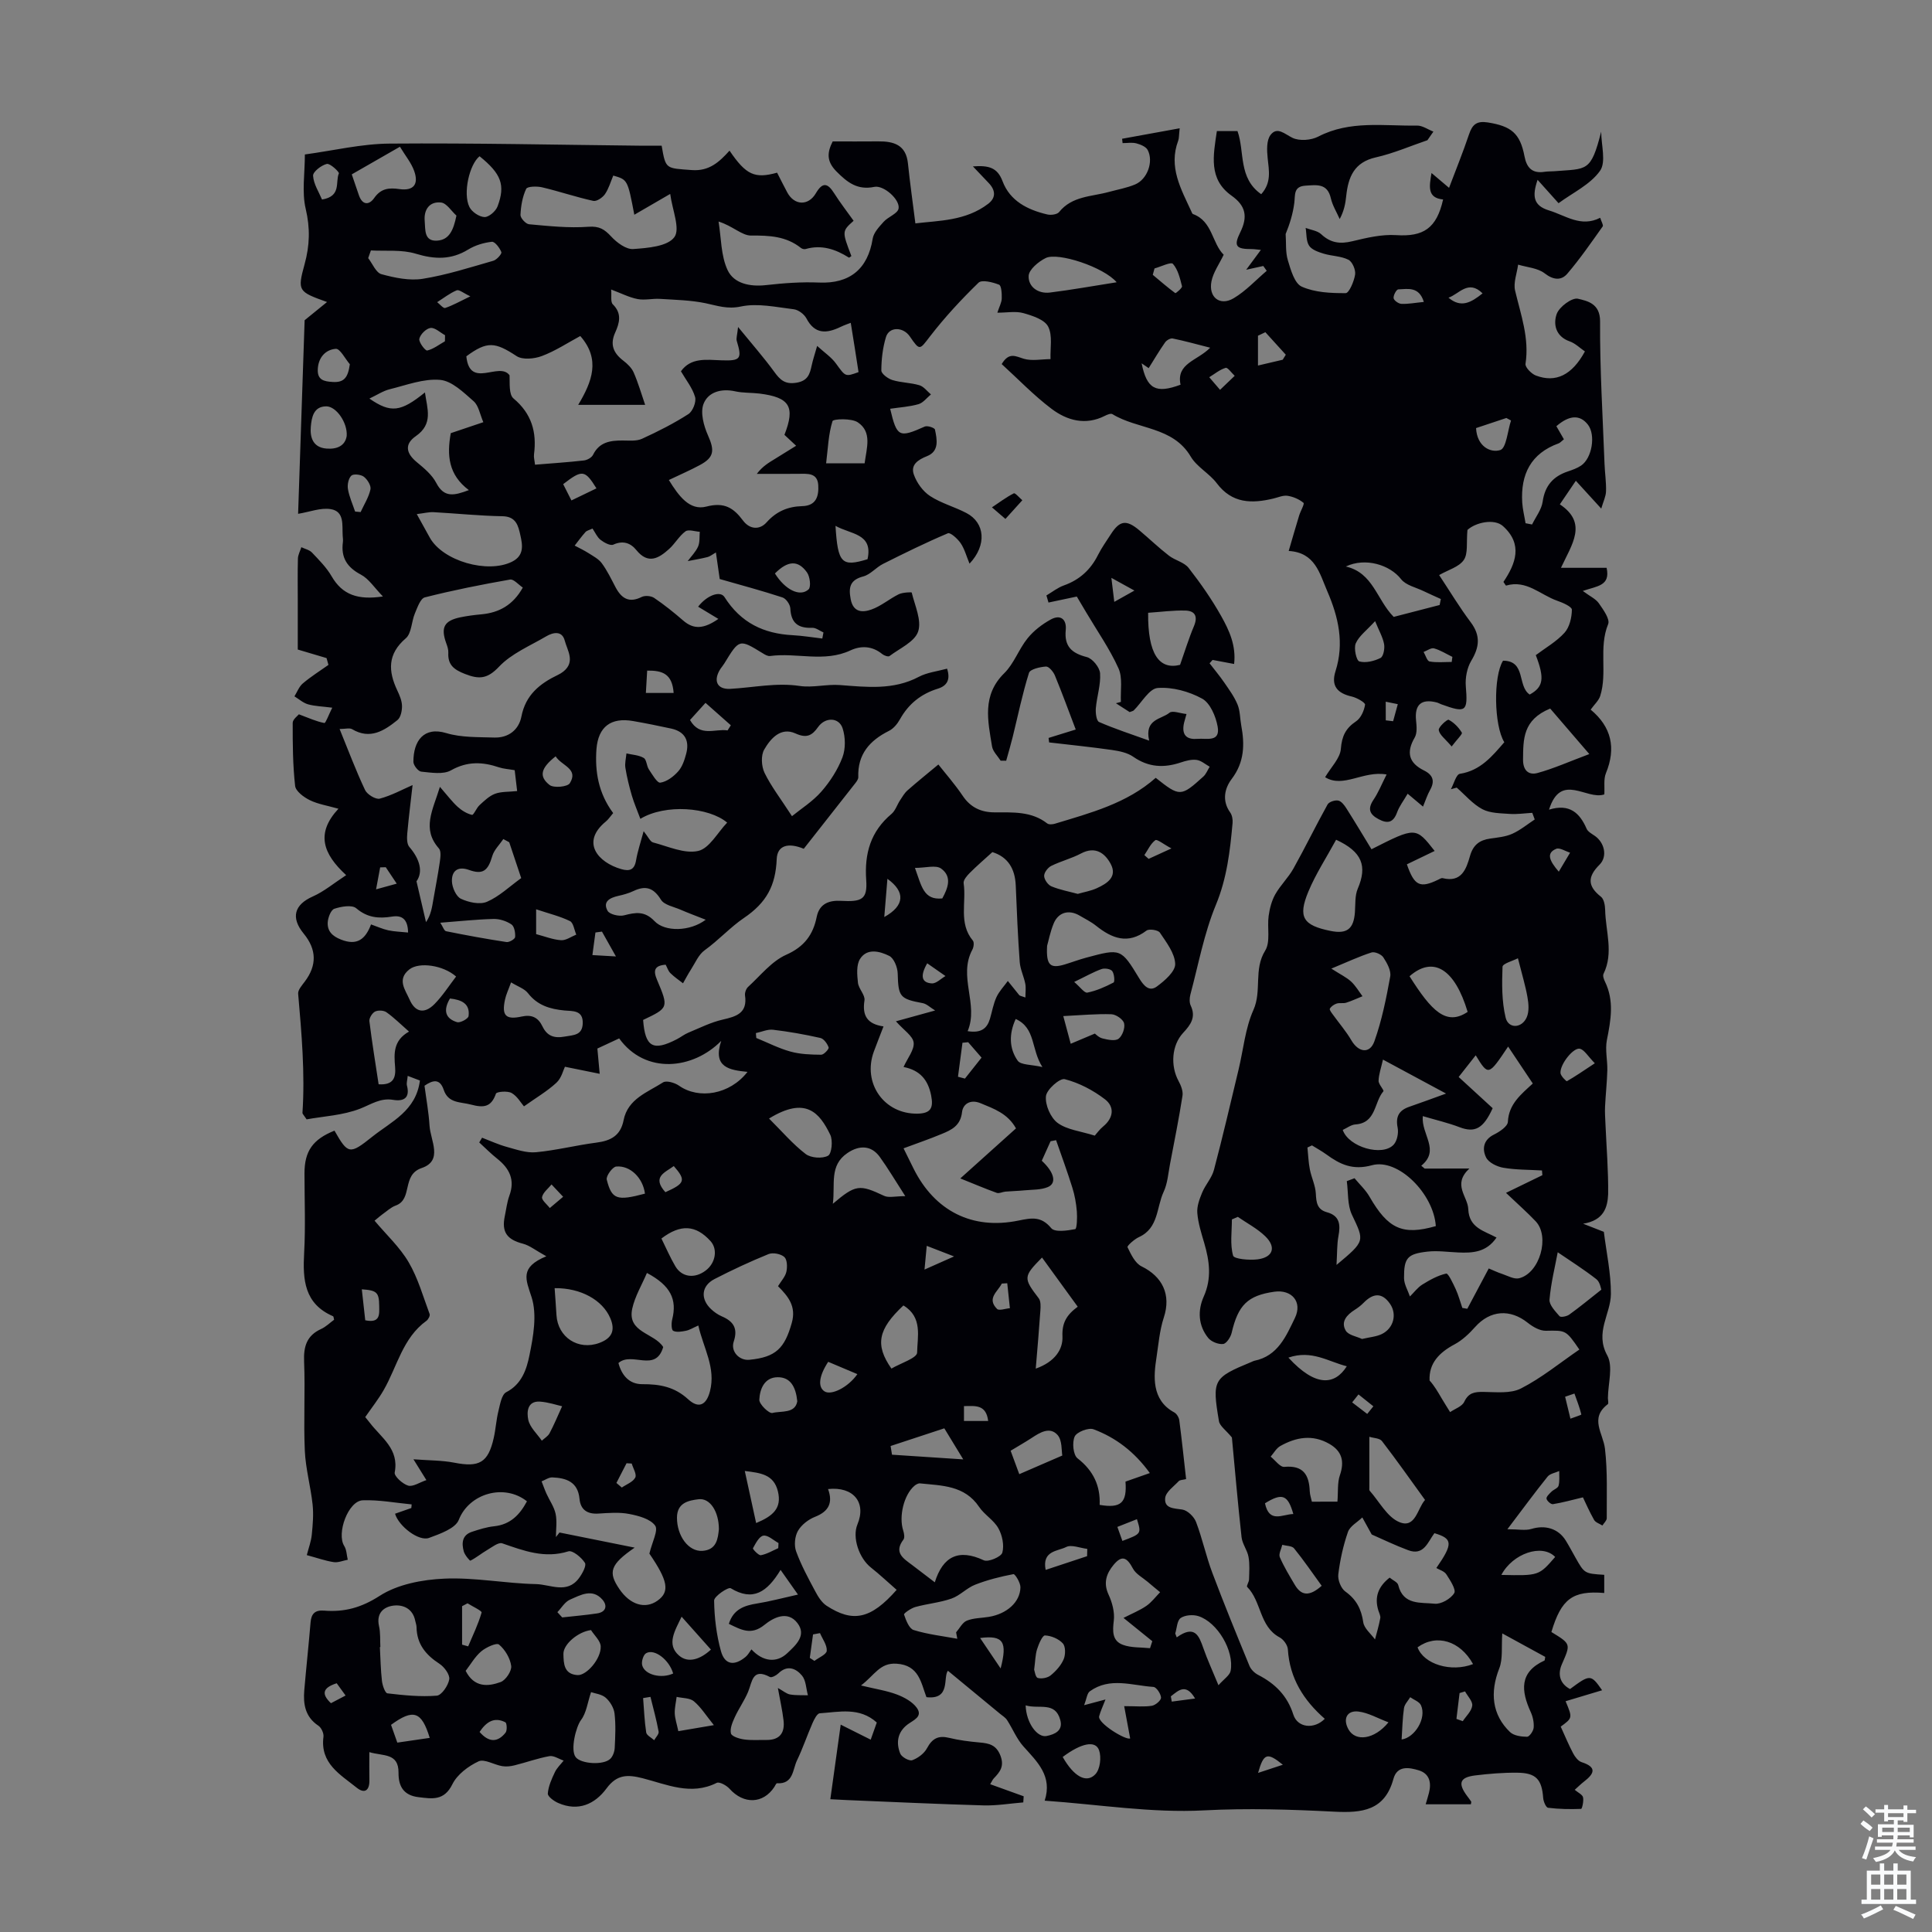 <svg enable-background="new 0 0 400 400" viewBox="0 0 400 400" xmlns="http://www.w3.org/2000/svg"><rect x="0" y="0" width="400" height="400" fill="#808080" stroke="none"/><g fill="#010106"><path d="m327.77 253.36c2.1.82 3.13 1.23 4.29 1.68.53 4.29 1.48 8.57 1.46 12.84-.02 4.2-3.39 7.96-.75 12.75 1.25 2.27.16 5.82.13 8.8 0 .44.19 1.14-.03 1.3-3.82 2.9-.96 6.01-.58 9.2.56 4.75.34 9.59.37 14.4 0 .5-.59 1.01-.9 1.51-.59-.38-1.42-.62-1.72-1.16-.99-1.74-1.79-3.59-2.31-4.67-2.26.54-4.21 1.09-6.21 1.41-.4.07-1.24-.66-1.33-1.13-.08-.4.58-1.01 1-1.43.46-.47 1.35-.74 1.49-1.25.26-.96.12-2.02.14-3.05-.81.37-1.9.53-2.4 1.15-2.65 3.29-5.14 6.69-8.33 10.9 2.24 0 3.71.32 4.97-.06 2.84-.87 5.58-.1 7.13 2.43.7 1.14 1.33 2.33 1.99 3.5 1.87 3.31 1.87 3.31 5.96 3.57v3.76c-6.55-.54-8.89 1.22-10.94 8.08 4.11 2.51 4 2.46 2.15 6.72-.85 1.97-.46 3.94 1.71 5.09 4.15-3.08 4.31-3.09 6.64.25-2.65.8-5.11 1.54-7.56 2.27 1.45 3.46 1.45 3.46-1.01 5.26.91 1.99 1.66 3.82 2.58 5.55.38.72 1.03 1.57 1.73 1.8 3.27 1.05 2.63 2.4.5 4.04-.61.47-1.16 1.02-1.91 1.69.68.58 1.58.98 1.72 1.55.18.76-.2 2.39-.39 2.4-2.28.09-4.59.05-6.85-.23-.43-.05-.96-1.3-1.01-2.03-.28-3.84-1.47-5.2-5.38-5.23-2.89-.03-5.81.21-8.68.56-3.25.4-3.66 1.65-1.63 4.34.27.36.54.71.78 1.08.05.07-.02.21-.06.56-3 0-6.05 0-9.36 0 .23-.79.48-1.57.68-2.36.54-2.1.13-3.97-2.07-4.66-2.02-.62-4.51-1.08-5.29 1.77-1.79 6.55-6.48 7.07-12.2 6.78-9-.46-17.97-.75-27.06-.27-10.74.57-21.6-1.21-32.94-2.01 1.65-5.09-1.52-8.02-4.39-11.22-1.41-1.57-2.23-3.66-3.4-5.47-.34-.52-.94-.88-1.44-1.29-3.55-2.93-7.11-5.86-10.81-8.92-1.05 1.39.64 6.05-4.44 5.47-1.13-2.96-1.52-6.64-6.2-6.93-3.45-.22-4.5 2.34-7.35 4.51 3.05.74 5.33 1.07 7.44 1.87 1.52.58 3.2 1.49 4.11 2.75 1.33 1.86-.73 2.56-1.93 3.47-2.08 1.59-2.39 3.79-1.49 6.02.29.72 1.87 1.59 2.49 1.36 1.18-.43 2.47-1.39 3.05-2.49 1.08-2.01 2.34-2.68 4.56-2.14 2.06.5 4.18.77 6.3.96 1.99.17 3.5.49 4.36 2.78.82 2.2-.15 3.35-1.41 4.67-.22.23-.35.55-.73 1.19 2.38.86 4.65 1.68 6.93 2.5-.03.42-.05.85-.08 1.27-2.73.22-5.47.69-8.19.62-9.49-.27-18.98-.72-28.46-1.11-.99-.04-1.98-.1-3.3-.17.7-5.05 1.37-9.88 2.15-15.44 2.28 1.14 4.17 2.08 6.21 3.11.42-1.17.82-2.31 1.26-3.55-3.58-3.24-7.79-2.18-11.81-1.91-.55.04-1.15 1.24-1.49 2.01-1.12 2.56-2.01 5.22-3.22 7.74-.92 1.91-.72 4.93-4.14 4.74-.17-.01-.38.49-.55.76-2.32 3.53-6.36 3.63-9.28.37-.62-.69-2.1-1.5-2.65-1.22-5.33 2.69-10.34.32-15.32-.95-3.13-.8-5.34-.81-7.47 2.07-2.44 3.31-5.88 4.86-10.03 3.05-.88-.38-2.2-1.35-2.15-1.96.11-1.5.79-3 1.45-4.4.42-.9 1.2-1.62 1.83-2.42-.99-.33-2.05-1.08-2.95-.92-2.44.44-4.79 1.3-7.21 1.9-.82.21-1.74.31-2.57.17-1.68-.28-3.69-1.55-4.89-.99-2.12.99-4.43 2.72-5.42 4.74-1.72 3.48-4.19 3.01-7.03 2.67-3.07-.37-4.15-2.25-4.12-5.05.03-4.17-3.19-3.4-6.04-4.27 0 2.26-.03 4.02.01 5.79.05 2.13-.97 2.9-2.62 1.58-3.4-2.73-7.62-5.03-6.89-10.56.09-.72-.44-1.87-1.05-2.28-2.74-1.82-3.17-4.46-2.92-7.37.4-4.68.91-9.35 1.3-14.03.15-1.79.93-2.58 2.79-2.43 4.18.34 7.68-.59 11.49-3.04 3.73-2.41 8.85-3.38 13.43-3.58 6.29-.28 12.63 1 18.96 1.13 2.95.06 6.42 2.11 8.89-1.22.69-.92 1.61-2.6 1.24-3.18-.72-1.13-2.56-2.65-3.43-2.38-4.92 1.54-9.22-.12-13.69-1.66-.8-.27-2.13.81-3.14 1.4-1.18.69-2.24 1.58-3.45 2.19-.12.06-1.15-1.15-1.36-1.88-.48-1.72-.39-3.42 1.69-4.1 1.49-.49 3.02-.98 4.57-1.14 3.4-.36 5.33-2.4 6.81-5.17-4.71-3.74-11.97-1.63-14.11 3.83-.7 1.8-3.9 2.91-6.17 3.75-2.1.77-6.25-2.39-7.03-5.01 1.12-.39 2.24-.78 3.37-1.18.02-.25.04-.5.07-.75-3.37-.32-6.76-.97-10.12-.85-3.01.11-5.48 6.85-3.84 9.46.5.79.5 1.89.73 2.85-.98.18-1.99.63-2.92.49-1.75-.27-3.45-.88-5.56-1.45.38-1.49.89-2.83 1.03-4.21.21-2.08.39-4.21.17-6.27-.4-3.72-1.44-7.39-1.61-11.11-.28-6.15.1-12.32-.15-18.47-.13-3.14.54-5.4 3.53-6.76.99-.45 1.81-1.28 2.68-1.91-.09-.33-.09-.67-.22-.73-5.96-2.58-6.29-7.57-5.98-13.12.3-5.47.07-10.97.07-16.46 0-4.6 1.71-7.04 6.21-8.84 2.8 4.91 3.14 5 7.83 1.25 3.95-3.15 9.05-5.32 9.86-11.63-.65-.25-1.47-.56-2.53-.96-.08.92-.28 1.49-.16 1.98.68 2.61-.67 3.35-2.87 2.98-2.63-.44-4.55.94-6.82 1.83-3.58 1.39-7.62 1.58-11.08 2.21-.63-.95-.87-1.15-.86-1.32.55-8.26-.18-16.47-.89-24.69-.07-.79.8-1.74 1.37-2.51 2.53-3.36 2.48-6.64-.22-9.93-2.73-3.33-1.94-6 1.87-7.69 2.33-1.03 4.35-2.74 6.92-4.42-4.81-4.43-6.34-8.65-1.6-13.75-2.29-.65-4.26-.95-5.96-1.79-1.23-.61-2.89-1.84-3.01-2.95-.48-4.31-.51-8.69-.5-13.03 0-.74 1.05-1.48 1.28-1.78 2.07.77 3.63 1.49 5.27 1.8.28.05.89-1.69 1.64-3.17-2.07-.27-3.6-.3-5.02-.7-1.01-.29-1.88-1.08-2.81-1.65.56-.9.95-2.01 1.73-2.67 1.66-1.41 3.53-2.58 5.31-3.84-.13-.47-.26-.94-.39-1.41-1.71-.51-3.41-1.01-5.96-1.77 0-3.07 0-6.59 0-10.1 0-2.91-.05-5.82.03-8.73.02-.79.47-1.57.71-2.36.74.36 1.67.55 2.2 1.11 1.46 1.54 3.01 3.09 4.06 4.9 2.23 3.87 5.48 4.97 10.63 4.19-1.78-1.82-2.91-3.65-4.56-4.52-2.88-1.52-4.15-3.54-3.73-6.71.06-.44-.01-.89-.04-1.34-.14-2.18.42-5.04-2.48-5.51-2.07-.34-4.34.58-6.75.97.44-12.99.91-26.9 1.35-40.08 1.71-1.39 2.98-2.43 4.64-3.77-5.98-2.15-6.17-2.27-4.65-7.82 1.07-3.87 1.18-7.48.23-11.48-.82-3.48-.17-7.3-.17-11.25 5.92-.8 11.73-2.21 17.55-2.25 17.45-.14 34.9.26 52.36.44 1.33.01 2.67 0 3.96 0 .84 4.94.86 4.63 6.22 5.04 3.64.28 5.73-1.7 7.83-4.02 3.43 5.04 5.21 5.85 9.85 4.56.68 1.33 1.37 2.72 2.1 4.08 1.45 2.71 4.35 2.86 5.92.19 1.4-2.39 2.45-2.14 3.8 0 1.24 1.96 2.68 3.8 4.02 5.69-2.42 2.17-2.42 2.17-.46 7.3-.18.12-.44.37-.52.32-2.76-1.74-5.66-2.72-8.96-1.77-.28.08-.73-.03-.96-.22-3.07-2.45-6.55-2.6-10.34-2.57-1.89.01-3.79-1.99-6.72-2.9.56 3.39.47 7.08 1.88 10.07 1.31 2.77 4.61 3.46 7.93 3.09 3.64-.41 7.35-.69 11-.53 6.32.27 10.09-2.77 11.1-9.08.2-1.27 1.35-2.47 2.28-3.51.93-1.03 2.89-1.68 3.08-2.73.34-1.86-3.09-4.89-5.02-4.49-3.49.72-5.57-.9-7.85-3.2-2.1-2.13-1.91-3.95-.77-6.21 3.22 0 6.33.02 9.43-.01 3.21-.03 5.75.71 6.15 4.56.41 3.99.98 7.96 1.54 12.42 4.79-.59 10.39-.47 15.08-4.06 1.66-1.27 1.51-2.84.08-4.32-.95-.99-1.89-1.99-3.25-3.42 3.28-.24 5.06.23 6.13 3.05 1.54 4.12 5.21 5.95 9.27 6.9.76.18 2.03.01 2.44-.49 2.69-3.35 6.72-3.18 10.3-4.17 1.83-.5 3.73-.83 5.46-1.56 2.52-1.07 3.84-4.72 2.59-7.12-.36-.69-1.48-1.15-2.35-1.38-.89-.23-1.89-.05-2.85-.05-.03-.3-.07-.6-.1-.9 3.83-.7 7.67-1.39 11.92-2.17-.17 1.52-.12 2.09-.31 2.58-2.04 5.43.58 9.98 2.72 14.62.09.2.18.5.35.56 4.04 1.47 3.91 6.01 6.35 8.42-.92 1.94-2.16 3.64-2.53 5.51-.65 3.3 1.76 5.18 4.59 3.5 2.52-1.49 4.58-3.75 6.85-5.68-.24-.33-.47-.67-.71-1-.91.2-1.82.4-3.54.78 1.19-1.6 2.02-2.73 3.04-4.11-.85-.08-1.38-.17-1.9-.17-3.2.01-3.8-.58-2.38-3.45 1.61-3.25 1.17-5.51-1.79-7.61-4.83-3.43-3.78-8.34-3.04-13.37h4.27c1.53 4.28.11 9.71 4.91 13.07 2.16-2.41 1.6-4.88 1.34-7.43-.17-1.61-.27-3.72.59-4.84 1.38-1.8 2.9-.2 4.55.6 1.43.69 3.85.51 5.33-.26 6.58-3.41 13.58-2.16 20.45-2.28 1.12-.02 2.26.81 3.39 1.25-.41.59-.83 1.19-1.24 1.78-3.55 1.21-7.03 2.73-10.67 3.55-4.51 1.01-5.72 4.08-6.14 8-.16 1.54-.43 3.06-1.35 4.77-.63-1.43-1.49-2.8-1.83-4.29-.72-3.17-2.96-2.76-5.25-2.62-2.51.15-2.11 1.9-2.32 3.58-.28 2.23-.96 4.41-1.79 6.43.13 1.83-.06 3.75.46 5.45.6 1.99 1.38 4.79 2.88 5.45 2.72 1.21 6.03 1.36 9.09 1.34.7 0 1.73-2.43 1.95-3.84.15-.97-.57-2.66-1.38-3.07-1.54-.78-3.46-.75-5.15-1.27-1.09-.33-2.45-.8-3-1.65-.63-.97-.5-2.43-.71-3.67 1.09.42 2.43.56 3.22 1.3 1.95 1.83 3.94 2.07 6.47 1.45 2.95-.71 6.06-1.45 9.03-1.26 5.65.37 8.39-1.38 9.74-7.38-3.29-.33-2.89-2.62-2.4-5.48 1.32 1.11 2.41 2.04 3.63 3.07 1.38-3.65 2.88-7.34 4.15-11.11.68-2.03 1.61-2.79 3.88-2.43 4.84.77 6.68 2.24 7.59 7.01.45 2.38 1.61 3.61 4.15 3.21.66-.1 1.34-.07 2.01-.12 6.8-.55 7.56.27 9.72-8.19 0 2.77 1.06 6.29-.25 8.12-2.03 2.85-5.67 4.54-8.58 6.69-1.62-1.81-2.83-3.16-4.34-4.84-1.14 3.35-.92 5.34 2.37 6.34 3.45 1.05 6.6 3.56 10.59 1.52.25.81.71 1.53.52 1.79-2.36 3.32-4.68 6.69-7.32 9.78-1.25 1.46-2.88 1.34-4.7-.07-1.44-1.11-3.63-1.24-5.49-1.8-.24 1.81-1.02 3.74-.62 5.4 1.18 4.99 2.97 9.83 2.15 15.14-.11.7 1.22 2.07 2.15 2.42 4.13 1.56 7.49-.1 10.15-4.99-1.02-.69-1.98-1.67-3.15-2.08-2.93-1.03-3.44-3.58-2.69-5.68.53-1.48 3.18-3.44 4.4-3.15 1.94.46 4.6.98 4.58 4.7-.06 9.83.55 19.66.92 29.49.07 1.9.37 3.79.31 5.68-.03 1.07-.57 2.13-.99 3.58-2.02-2.21-3.46-3.79-5.26-5.76-1.28 1.89-2.19 3.24-3.31 4.88 5.81 3.88 2.52 8.23.23 13.14h9.45c.83 3.78-1.98 3.76-4.93 4.79 1.47 1.1 2.68 1.63 3.33 2.56.91 1.31 2.34 3.29 1.92 4.31-2 4.87-.12 10.05-1.64 14.86-.31.98-1.22 1.77-1.98 2.84 4.28 3.55 5.31 7.93 3.16 13.16-.51 1.25-.24 2.83-.33 4.39-3.67 1.27-8.99-4.68-11.45 3.16 4.26-1.31 6.36.69 7.78 3.95.27.63 1.1 1.06 1.73 1.5 1.98 1.39 2.64 4.26.94 5.95-2.5 2.49-2.5 4.43.3 6.63.63.49.85 1.8.87 2.74.09 4.41 1.8 8.86-.34 13.23-.19.39.06 1.11.29 1.58 1.96 3.99 1.23 7.99.41 12.11-.4 2.01.14 4.19.09 6.29-.07 2.49-.35 4.98-.47 7.48-.06 1.18.03 2.37.08 3.56.21 4.87.62 9.74.56 14.6-.13 2.73-.88 5.41-5.18 6.11zm-110.69-128.61c-.14-.49-.28-.98-.43-1.47 1.2-.71 2.33-1.62 3.63-2.08 3.24-1.16 5.52-3.24 7.05-6.3.75-1.49 1.74-2.87 2.65-4.28 1.84-2.88 3.22-3.09 5.9-.83 2.06 1.73 4 3.6 6.12 5.24 1.27.99 3.17 1.37 4.09 2.55 2.47 3.17 4.8 6.5 6.76 10 1.63 2.91 3.1 6.05 2.66 9.89-1.78-.34-3.12-.59-4.46-.84-.21.23-.41.47-.62.7 1.01 1.32 2.09 2.6 3.03 3.97 1.01 1.47 2.09 2.94 2.76 4.57.54 1.31.5 2.85.76 4.28.74 3.97.68 7.64-1.98 11.14-1.44 1.9-2.05 4.48-.31 6.91.41.57.57 1.48.5 2.2-.52 5.77-1.16 11.41-3.46 16.96-2.44 5.9-3.61 12.33-5.27 18.54-.19.72-.24 1.67.07 2.31 1.13 2.4-.03 3.97-1.57 5.63-2.4 2.58-2.65 6.84-.96 9.96.5.92.98 2.11.82 3.08-.74 4.73-1.68 9.42-2.58 14.12-.37 1.95-.51 4.03-1.33 5.78-1.49 3.2-1.02 7.5-5.11 9.35-.96.44-2.49 1.82-2.36 2.09.71 1.47 1.57 3.32 2.91 3.97 4.34 2.12 6.15 5.87 4.61 10.57-.89 2.7-1.12 5.69-1.53 8.35-.56 3.66-1.12 8.72 3.68 11.31.51.27.97 1.04 1.05 1.63.53 4.05.95 8.11 1.41 12.18-.69.18-1.26.15-1.52.42-1.04 1.11-2.68 2.24-2.81 3.49-.23 2.2 1.78 2.13 3.55 2.4 1.08.17 2.42 1.47 2.84 2.57 1.31 3.44 2.07 7.08 3.37 10.53 2.43 6.47 5.06 12.87 7.69 19.27.31.75 1.06 1.48 1.8 1.86 3.51 1.81 6.03 4.29 7.28 8.22.89 2.77 4.35 3.08 6.51.87-4.37-3.82-7.27-8.38-7.64-14.37-.05-.88-.9-2.06-1.71-2.49-4.22-2.25-3.73-7.46-6.72-10.45-.19-.19.38-1.01.39-1.54.04-1.56.17-3.16-.11-4.68-.25-1.4-1.29-2.68-1.44-4.08-.79-7.15-1.4-14.32-2-20.64-1.24-1.52-2.51-2.36-2.68-3.38-1.45-8.59-1.18-8.98 6.72-12.25.21-.09.41-.2.62-.25 4.86-.98 6.57-5.11 8.39-8.86 1.61-3.33-.66-5.95-4.29-5.43-5.51.79-7.47 2.77-8.81 8.51-.21.91-1.09 2.24-1.77 2.31-.99.11-2.44-.47-3.08-1.25-2.08-2.57-2.21-5.7-.93-8.57 1.69-3.78 1.19-7.38.1-11.1-.6-2.04-1.26-4.1-1.43-6.2-.11-1.39.45-2.9 1.01-4.24.67-1.62 1.99-3.01 2.43-4.67 1.83-6.9 3.44-13.86 5.11-20.81.99-4.13 1.37-8.52 3.07-12.32 1.78-3.99 0-8.37 2.43-12.28 1.14-1.83.38-4.79.72-7.2.21-1.52.62-3.12 1.36-4.44 1.07-1.9 2.72-3.47 3.78-5.37 2.44-4.37 4.63-8.88 7.06-13.25.3-.55 1.53-.95 2.21-.81.65.13 1.27.96 1.69 1.62 1.79 2.82 3.5 5.69 5.19 8.46 9.16-4.64 9.16-4.64 13.08.35-1.99.96-3.89 1.87-5.75 2.77 1.54 4.46 2.72 5 6.48 3.18.29-.14.65-.38.92-.32 3.92.97 4.9-1.89 5.67-4.6.65-2.28 1.97-3.28 4.17-3.59 1.55-.22 3.18-.37 4.57-.99 1.66-.74 3.12-1.96 4.66-2.97-.17-.46-.34-.91-.51-1.37-1.57.09-3.14.33-4.7.22-1.91-.14-4.03-.13-5.64-.98-1.99-1.06-3.56-2.94-5.3-4.46-.4.11-.8.22-1.21.33.61-1.11 1.09-3.07 1.86-3.19 4.25-.66 6.67-3.62 9.2-6.54-2.15-3.48-2.29-13.69-.26-16.88 4.81.01 2.9 5.28 5.52 7.01 2.82-1.56 3.13-3.3 1.26-8.16 1.96-1.48 4.26-2.78 5.94-4.63 1.05-1.16 1.51-3.15 1.53-4.78.01-.62-1.89-1.46-3.03-1.85-3.47-1.2-6.37-4.4-10.59-3.14-.07.02-.24-.33-.55-.76 2.52-3.75 4.1-7.79-.1-11.56-1.79-1.61-5.67-.76-7.35.8-.25 2.64.16 4.88-.76 6.22-.99 1.45-3.22 2.04-5.1 3.12 2.18 3.29 4.19 6.65 6.53 9.76 2.08 2.77 1.82 5.15.12 7.98-.88 1.47-1.27 3.54-1.13 5.27.44 5.27.08 5.63-5.1 3.74-.32-.12-.61-.3-.93-.38-3.2-.81-4.6.47-4.27 3.73.12 1.17.26 2.61-.28 3.54-1.81 3.09-1.21 5.27 1.93 6.82 1.87.93 2.29 2.21 1.24 4.06-.58 1.03-.93 2.18-1.45 3.42-1.11-.93-1.93-1.62-3.18-2.67-.84 1.45-1.72 2.57-2.18 3.84-.77 2.12-1.93 2.45-3.84 1.43-1.89-1.01-2.31-2.14-1.05-4.02 1.01-1.5 1.69-3.21 2.71-5.23-4.84-.86-8.95 2.9-12.73.56 1.23-2.09 3.11-3.91 3.26-5.87.21-2.65 1-4.26 3.15-5.7.99-.66 1.67-2.2 1.86-3.44.07-.43-1.7-1.45-2.75-1.69-2.96-.67-4.34-2.18-3.37-5.24 1.84-5.77.63-11.18-1.69-16.54-1.62-3.75-2.51-8.03-8-8.36.8-2.71 1.45-5.02 2.16-7.32.28-.93 1.16-2.43.91-2.64-.9-.75-2.13-1.28-3.31-1.46-.93-.14-1.96.34-2.94.57-4.48 1.07-8.55 1.04-11.71-3.17-1.53-2.03-4.11-3.36-5.38-5.5-3.71-6.29-11-5.59-16.23-8.81-.33-.2-1.08.11-1.55.35-4.01 2.04-7.82.98-11.04-1.44-3.7-2.79-6.94-6.19-10.33-9.27 1.53-2.56 2.89-1.6 4.58-1.1 1.7.5 3.67.08 5.53.07-.09-2.28.46-4.89-.49-6.73-.74-1.45-3.24-2.26-5.12-2.79-1.59-.45-3.4-.09-5.4-.09.42-1.29.89-2.11.91-2.95.03-.99-.06-2.66-.56-2.85-1.32-.52-3.56-1.08-4.25-.41-3.58 3.48-7.01 7.18-10.06 11.14-2.14 2.77-2.08 3.02-4.15 0-1.39-2.04-4.28-2.07-4.95.11-.67 2.21-.95 4.6-.96 6.92 0 .69 1.38 1.71 2.31 1.99 1.8.55 3.77.53 5.57 1.07.91.27 1.6 1.24 2.39 1.9-.85.7-1.61 1.74-2.58 2.02-1.88.54-3.87.65-5.86.95 1.39 5.89 1.84 6.06 7.17 3.68.54-.24 2.02.26 2.1.62.44 2.07.92 4.5-1.64 5.51-1.94.77-3.43 1.82-2.73 3.81.59 1.69 1.87 3.47 3.35 4.44 2.3 1.51 5.1 2.24 7.56 3.54 3.81 2 4.26 6.61.62 10.47-.66-1.6-1.04-3.07-1.84-4.24-.62-.91-2.12-2.27-2.64-2.05-4.56 1.93-9.01 4.12-13.43 6.34-1.44.72-2.6 2.2-4.08 2.59-2.79.73-3.08 2.28-2.61 4.73.54 2.81 2.53 2.75 4.3 2.12 2-.71 3.72-2.21 5.65-3.16.8-.39 2.66-.46 2.68-.35.65 2.7 2.1 5.76 1.33 8.07-.71 2.13-3.81 3.48-5.93 5.08-.26.2-1.12-.1-1.5-.41-2.06-1.69-4.39-1.79-6.59-.76-5.43 2.54-11.13.41-16.64 1.16-.48.06-1.06-.28-1.52-.57-4.85-2.98-4.84-2.98-7.94 2.1-.23.38-.53.72-.78 1.09-1.57 2.39-.82 4.33 2 4.18 4.79-.26 9.49-1.33 14.38-.6 2.69.4 5.55-.39 8.29-.19 5.59.42 11.1 1.09 16.39-1.71 1.71-.9 3.78-1.12 5.83-1.68.76 2.3-.05 3.57-1.9 4.14-3.49 1.08-6.08 3.15-7.86 6.35-.53.95-1.35 1.94-2.29 2.4-4 2-6.5 4.86-6.33 9.57.01.39-.3.84-.56 1.18-3.58 4.57-7.17 9.14-10.73 13.65-3.18-1.32-5.48-.74-5.6 2.13-.23 5.46-2.06 9-6.82 12.22-2.73 1.84-5.22 4.59-8.1 6.66-1.27.91-1.96 2.64-2.86 4.03-.59.91-1.08 1.87-1.62 2.81-.88-.69-1.82-1.32-2.61-2.1-.45-.44-.65-1.13-.98-1.75-2.35.18-2.61 1.2-1.79 3.13 2.44 5.78 2.39 5.8-2.88 8.31.42 5.62 2.06 6.55 7.02 3.97.79-.41 1.51-.99 2.33-1.33 2.35-.97 4.66-2.15 7.12-2.71 2.86-.65 5.16-1.35 4.63-5-.08-.56.22-1.4.64-1.78 2.55-2.33 4.87-5.31 7.89-6.65 3.77-1.67 5.57-4.18 6.31-7.84.58-2.88 2.77-3.44 5-3.32 4.34.24 5.53-.29 5.25-4.3-.39-5.51.92-10.08 5.24-13.7.8-.68 1.15-1.88 1.76-2.81.48-.73.93-1.52 1.57-2.08 2.03-1.79 4.14-3.48 6.37-5.34 1.39 1.77 3.39 4.04 5.07 6.53 1.62 2.4 3.83 3.37 6.53 3.38 3.81.02 7.64-.27 10.93 2.29.35.27 1.1.21 1.6.06 7.37-2.24 14.88-4.19 20.87-9.5 4.98 3.95 5.2 3.96 9.87-.27.57-.52.87-1.34 1.3-2.03-.9-.5-1.76-1.28-2.71-1.41-1.05-.14-2.22.18-3.27.53-3.49 1.17-6.69 1.02-9.84-1.18-1.2-.84-2.86-1.18-4.37-1.4-4.33-.62-8.7-1.06-13.05-1.57-.04-.31-.08-.62-.11-.93 1.85-.57 3.69-1.14 5.62-1.74-1.49-3.91-2.83-7.59-4.32-11.2-.32-.77-1.25-1.88-1.84-1.84-1.24.08-3.28.55-3.52 1.31-1.36 4.33-2.27 8.8-3.36 13.22-.41 1.67-.9 3.32-1.36 4.97-.38 0-.77-.01-1.15-.01-.62-.98-1.61-1.9-1.78-2.96-.86-5.29-2.12-10.58 2.53-15.15 2.02-1.99 3.01-4.98 4.83-7.23 1.27-1.57 3-2.9 4.78-3.88 2.02-1.12 3.34-.08 3.12 2.18-.33 3.38 1.23 4.79 4.36 5.59 1.18.3 2.67 2.14 2.75 3.37.16 2.37-.67 4.8-.88 7.22-.08.96.12 2.61.67 2.85 3.23 1.41 6.6 2.5 10.37 3.86-1.02-4.5 2.53-4.39 4.2-5.77.63-.52 2.22.13 3.53.26-.31 1.19-.51 1.71-.59 2.26-.35 2.27.81 3.06 2.9 2.88 1.84-.16 4.73.77 4.14-2.54-.38-2.11-1.54-4.86-3.2-5.78-2.71-1.49-6.17-2.44-9.21-2.21-1.76.13-3.3 3.01-4.96 4.64-.14.14-.39.17-.85.35-.86-.56-1.85-1.19-2.84-1.83.34-.09.69-.18 1.03-.28-.12-2.34.4-4.96-.5-6.95-1.81-4.02-4.38-7.69-6.64-11.51-.77-1.29-1.53-2.59-1.99-3.35-2.31.49-4.09.87-5.86 1.24zm-108.6 104.31c-.63-.72-1.39-2.11-2.56-2.77-.84-.47-3.1-.28-3.24.14-.98 2.78-2.49 2.97-5.14 2.27-2.25-.6-4.72-.23-5.68-3.08-.79-2.33-2.22-2.04-3.97-.83.36 2.75.87 5.5 1.04 8.27.19 3.07 2.87 7.24-1.63 8.77-4.2 1.43-1.78 6.45-5.36 7.76-1.02.37-1.88 1.2-2.79 1.84-.44.31-.84.68-1.6 1.3 2.44 2.91 5.22 5.47 7.05 8.59 1.94 3.3 3 7.12 4.35 10.74.13.34-.28 1.12-.65 1.39-4.95 3.57-6.06 9.48-8.87 14.36-1.08 1.88-2.44 3.6-3.81 5.58.13.16.56.68.97 1.21 2.34 3.07 6.08 5.37 5.13 10.26-.15.75 1.63 2.38 2.78 2.72 1 .29 2.37-.67 3.78-1.14-1-1.6-1.57-2.53-2.68-4.31 3.3.25 5.92.21 8.44.7 5.18 1.02 7.03.01 8.18-5.11.42-1.85.52-3.78.98-5.61.34-1.37.65-3.37 1.61-3.87 3.23-1.66 4.22-4.76 4.8-7.61.81-3.93 1.61-8.44.45-12.06-1.18-3.66-2.55-6.16 3.05-8.47-2.23-1.23-3.45-2.24-4.83-2.6-3.31-.86-4.46-2.4-3.77-5.7.3-1.42.46-2.9.95-4.25 1.2-3.26.04-5.61-2.49-7.63-1.32-1.05-2.51-2.25-3.75-3.39.2-.33.4-.65.59-.98 1.7.65 3.36 1.42 5.1 1.9 1.98.54 4.07 1.29 6.04 1.11 4.2-.39 8.32-1.45 12.51-1.99 2.97-.38 5.02-1.42 5.65-4.65.87-4.42 4.96-5.77 8.16-7.82.7-.45 2.45.07 3.33.69 4.09 2.86 10.48 1.86 14.16-2.87-3.62-.37-7.29-.86-5.44-6.42-5.82 5.92-15.67 7.04-21.13-.51-1.65.77-3.35 1.56-4.51 2.1.18 2 .33 3.62.48 5.23-2.31-.47-4.62-.94-7.2-1.46-.33.66-.71 2.34-1.75 3.3-1.91 1.77-4.2 3.1-6.73 4.9zm67.66-162.22c-.31.12-1.25.43-2.12.85-2.86 1.37-5.3 1.58-7.06-1.77-.46-.87-1.67-1.78-2.62-1.89-3.65-.44-7.5-1.31-10.96-.57-2.8.6-4.85-.17-7.29-.68-3.08-.64-6.28-.7-9.44-.9-1.54-.1-3.14.32-4.63.04-1.72-.33-3.34-1.17-5.49-1.98.12 1.28-.16 2.57.35 3.07 1.94 1.91 1.37 3.88.48 5.86-1.12 2.49-.34 4.25 1.7 5.81.85.65 1.73 1.5 2.14 2.45.92 2.1 1.56 4.33 2.37 6.69-4.27 0-8.83 0-13.86 0 2.88-4.8 4.67-9.43.43-14.25-2.6 1.4-5.15 3.09-7.94 4.14-1.57.59-3.99.83-5.24.02-4.47-2.94-6.1-3.14-10.41.04.7 6.9 6.81.99 8.95 3.93.06 1.71-.16 3.98.82 4.8 3.75 3.14 4.84 6.96 4.24 11.57-.08.62.12 1.28.21 2.14 3.49-.29 6.82-.5 10.13-.88.68-.08 1.6-.59 1.88-1.16 1.31-2.67 3.6-2.98 6.15-2.97 1.34 0 2.83.17 3.98-.35 3.3-1.51 6.57-3.16 9.62-5.12.9-.58 1.67-2.53 1.38-3.53-.53-1.87-1.88-3.52-2.93-5.33 2.08-2.9 5.27-2.38 8.42-2.27 3.97.14 4.25-.33 3.14-4.02-.16-.52.09-1.17.27-2.88 2.94 3.6 5.35 6.34 7.49 9.28 1.21 1.67 2.22 2.64 4.58 2.26s2.78-1.76 3.17-3.58c.25-1.18.65-2.33 1.13-4.04 1.54 1.4 2.95 2.34 3.88 3.62 2 2.74 1.89 2.82 4.69 1.8-.51-3.35-1.03-6.6-1.61-10.2zm-67.9 54.81c-.89-.59-1.88-1.79-2.63-1.66-5.92 1.04-11.83 2.21-17.65 3.69-.92.23-1.55 2.11-2.07 3.34-.71 1.69-.67 4.1-1.87 5.13-3.82 3.27-3.66 6.79-1.76 10.81.47 1 .95 2.11.97 3.19.02.99-.26 2.38-.94 2.93-2.74 2.21-5.66 4.1-9.39 1.89-.53-.31-1.4-.04-2.59-.04 1.84 4.51 3.39 8.66 5.28 12.65.43.91 2.21 1.99 3.04 1.77 2.44-.65 4.72-1.91 6.79-2.81-.33 2.95-.78 6.48-1.1 10.01-.08.93-.1 2.19.43 2.8 2.2 2.55 2.87 5.16 1.48 7.12.8 3.43 1.39 5.94 1.97 8.45 1.02-1.48 1.25-3.08 1.52-4.67.44-2.57.95-5.12 1.32-7.69.14-.96.34-2.32-.17-2.9-3.58-4.06-1.29-7.86.21-12.75 1.57 1.8 2.52 3.08 3.67 4.13.84.76 1.9 1.42 2.97 1.67.34.08.92-1.43 1.57-2.02.98-.9 2.01-1.9 3.21-2.35 1.3-.48 2.82-.37 4.57-.56-.19-1.62-.36-3-.51-4.32-1.29-.23-2.32-.28-3.25-.59-3.41-1.15-6.55-1.29-9.94.62-1.61.91-4.1.47-6.16.27-.63-.06-1.62-1.32-1.62-2.04-.01-4.32 2.15-7.35 6.81-5.94 3.12.94 6.59.81 9.91.92 2.95.1 5.1-1.59 5.64-4.34.87-4.5 3.82-6.84 7.58-8.64.4-.19.79-.43 1.14-.71 2.48-2.01.79-4.34.25-6.39-.55-2.09-2.4-1.72-3.84-.87-3.35 1.97-7.18 3.55-9.76 6.28-2.41 2.55-4.12 2.65-7.04 1.51-2.28-.89-3.6-1.87-3.46-4.41.03-.64-.2-1.33-.43-1.95-1.18-3.27-.44-4.68 2.95-5.38 1.42-.29 2.87-.48 4.32-.61 3.68-.34 6.56-1.92 8.58-5.54zm195.98 120.28c-3.59 3.34-.33 5.76-.23 8.4.15 3.91 3.29 4.5 5.85 5.89-2.1 3.08-4.96 3.22-7.93 3.09-2.11-.09-4.25-.41-6.33-.18-4.21.47-4.92 1.3-4.89 5.5.01 1.27.79 2.53 1.22 3.79.85-.83 1.58-1.85 2.56-2.46 1.55-.96 3.22-1.9 4.96-2.28.41-.09 1.41 2.04 1.96 3.23.57 1.24.92 2.58 1.37 3.88.34.06.69.12 1.03.18 1.42-2.67 2.83-5.33 4.44-8.35.85.35 1.79.81 2.77 1.13 1.16.39 2.47 1.15 3.51.9 4.28-1.05 6.43-8.63 3.44-11.79-1.74-1.84-3.65-3.51-6.15-5.89 3.02-1.46 5.28-2.56 7.53-3.66-.03-.33-.05-.65-.08-.98-2.67-.16-5.38-.11-8-.56-1.31-.22-3.05-1.07-3.57-2.13-.84-1.71-.61-3.64 1.65-4.75 1.15-.57 2.82-1.69 2.86-2.63.18-3.67 2.7-5.67 5.16-7.93-1.76-2.63-3.38-5.06-5.11-7.65-4.08 6.09-4.08 6.09-6.71 1.81-1.19 1.51-2.32 2.95-3.53 4.49 2.51 2.3 4.8 4.41 7.04 6.46-1.93 4.26-3.7 5.14-6.87 3.93-2.32-.89-4.76-1.45-7.6-2.29-.34 3.85 3.66 7.02-.31 10.27.23.2.47.39.7.59 2.73-.01 5.48-.01 9.26-.01zm-165.74-142.55c2.05 3.33 4.31 6.4 7.77 5.5 3.73-.97 5.63.28 7.58 2.89 1.4 1.88 3.47 1.97 4.88.38 2.05-2.3 4.45-3.28 7.37-3.36 2.95-.07 3.46-2.11 3.33-4.36-.16-2.55-2.19-2.35-4.03-2.33-2.9.03-5.79.01-8.69.01 1.16-1.55 2.47-2.32 3.77-3.11 1.38-.84 2.74-1.69 4.37-2.71-1.07-1-1.76-1.64-2.42-2.26 2.28-5.84 1.1-7.77-5.19-8.55-1.66-.2-3.38-.1-5.01-.46-2.87-.64-5.6.14-6.55 2.6-.7 1.81.04 4.54.92 6.52 1.39 3.12 1.3 4.56-1.71 6.16-1.95 1.05-3.98 1.93-6.39 3.08zm48.59 138.37c.7 1.41 1.38 2.8 2.07 4.19 4.37 8.76 12.13 12.75 21.75 10.76 2.73-.56 4.69-.92 6.76 1.58.74.89 3.32.51 4.96.2.35-.07.44-2.4.34-3.66-.14-1.66-.43-3.34-.93-4.92-1.03-3.31-2.23-6.56-3.37-9.84-.38.07-.76.15-1.14.22-.62 1.37-1.24 2.75-1.82 4.04 2.63 2.43 3.13 4.68 1.23 5.46-1.46.6-3.22.51-4.85.67-1.3.13-2.61.15-3.91.26-.61.05-1.29.44-1.79.26-2.39-.86-4.73-1.86-7.55-2.99 4.05-3.64 7.74-6.95 11.53-10.36-1.72-3.09-4.56-4.06-7.33-5.21-2.12-.88-3.65.17-3.84 1.84-.32 2.83-2.19 3.7-4.25 4.54-2.44 1.02-4.96 1.88-7.86 2.96zm-60.12-69.41c-.63.74-1 1.32-1.5 1.73-5.29 4.33-1.6 8.5 3.17 9.87 1.73.5 2.74.16 3.07-1.82.32-1.87.94-3.69 1.57-6.03.96 1.19 1.35 2.17 1.95 2.33 3.11.81 6.49 2.4 9.34 1.76 2.32-.53 4.02-3.81 6-5.87-3.81-3.21-12.8-3.91-17.97-.78-.62-1.68-1.29-3.21-1.76-4.8-.55-1.89-1.03-3.82-1.34-5.76-.15-.95.13-1.98.22-2.98 1.21.28 2.55.33 3.57.93.61.35.59 1.65 1.07 2.37.7 1.05 1.72 2.85 2.37 2.75 1.33-.19 2.72-1.24 3.68-2.31.85-.94 1.32-2.33 1.66-3.61.74-2.7-.18-4.63-3.06-5.27-2.62-.57-5.25-1.1-7.88-1.56-4.64-.82-7.25 1.18-7.62 5.8-.34 4.69.41 9.13 3.46 13.25zm21.27-53.96c-.79.45-1.24.84-1.75.96-1.35.34-2.72.56-4.09.83.74-1 1.66-1.91 2.15-3.01.39-.9.26-2.03.35-3.06-1.01-.06-2.33-.55-2.96-.09-1.32.97-2.17 2.56-3.41 3.67-2.11 1.9-4.31 3.23-6.75.22-1.19-1.47-2.75-2.06-4.78-1.14-.62.28-1.91-.42-2.64-.99-.72-.56-1.11-1.53-1.67-2.34-.67.32-1.18.42-1.45.72-.8.89-1.5 1.87-2.24 2.81.95.51 1.94.97 2.85 1.55.98.63 2.11 1.21 2.77 2.11 1.12 1.52 1.95 3.26 2.83 4.94 1.22 2.31 2.78 3.36 5.43 2.03.68-.34 1.95-.23 2.59.21 2.09 1.42 4.08 3.01 5.99 4.67 2.21 1.92 4.32 1.73 7.29-.33-1.52-.92-2.83-1.71-4.19-2.53 1.82-2.37 4.58-3.38 5.46-1.99 3.39 5.33 8.09 7.57 14.11 7.89 2.05.11 4.09.45 6.14.69.08-.42.16-.84.24-1.26-.78-.34-1.57-.99-2.33-.96-2.89.12-4.39-.97-4.53-4.01-.04-.81-.88-2.03-1.61-2.27-4.16-1.37-8.4-2.5-13.01-3.82-.16-1.15-.46-3.2-.79-5.5zm178.77 165.03c-2.81-4.1-2.81-3.96-6.95-3.89-1.24.02-2.68-.81-3.72-1.64-3.68-2.94-7.81-2.62-10.91.86-1.23 1.38-2.66 2.74-4.27 3.6-3.17 1.69-5.33 3.91-5.16 7.48 1.01 1.11 1.74 2.41 2.49 3.68.57.96 1.17 1.91 1.76 2.86 1.01-.69 2.47-1.17 2.92-2.12.9-1.91 2.15-2.08 3.99-2.06 2.61.03 5.62.39 7.77-.72 4.24-2.16 7.99-5.25 12.08-8.05zm-121.53-102.99c-1.66 1.51-3.24 2.86-4.7 4.33-.57.57-1.34 1.47-1.25 2.11.6 3.95-1.09 8.29 1.91 11.88.3.36.18 1.34-.09 1.85-3.03 5.6 1.36 11.33-.99 16.9 2.83.46 4.03-.59 4.62-2.56.44-1.49.7-3.07 1.34-4.47.56-1.22 1.56-2.25 2.36-3.36.79.98 1.57 1.97 2.37 2.94.12.14.39.16 1.27.48 0-1.12.14-2.02-.03-2.86-.3-1.52-1.04-2.98-1.15-4.5-.38-5.26-.61-10.54-.82-15.81-.14-3.53-1.65-5.94-4.84-6.93zm-19.82 152.74c-1.84-1.6-3.5-3.18-5.29-4.59-2.52-1.98-3.94-6.28-2.83-8.95 1.9-4.55-.82-7.89-6.08-7.33 1.03 2.81.18 4.62-2.69 5.75-1.38.54-2.83 1.66-3.55 2.92-.65 1.14-.82 3-.37 4.24 1.04 2.85 2.51 5.56 3.95 8.25.59 1.11 1.34 2.33 2.34 2.99 5.46 3.56 9.17 2.8 14.52-3.28zm98.36-11.46c-.74-1.34-1.34-2.43-1.95-3.53-1.02.99-2.55 1.8-2.97 3-.98 2.82-1.64 5.81-2 8.78-.14 1.15.55 2.91 1.46 3.56 2.29 1.64 3.31 3.64 3.71 6.37.19 1.28 1.58 2.37 2.43 3.55.38-1.46.82-2.92 1.09-4.4.09-.5-.24-1.08-.4-1.61-.85-2.77-.01-4.95 2.34-6.79.66.55 1.64.94 1.78 1.54 1.03 4.23 4.71 3.55 7.53 3.86 1.32.15 3.34-1.01 4.06-2.19.44-.71-.84-2.67-1.63-3.89-.43-.66-1.45-.94-2.07-1.31 3.51-5.06 3.38-6.09-.4-7.21-1.37 1.82-2.19 4.76-5.46 3.51-2.63-.98-5.19-2.21-7.52-3.24zm-90.46 9.9c1.68-5.37 4.92-7 10.14-4.56.91.43 3.59-.71 3.84-1.58.42-1.52-.01-3.61-.82-5.05-.94-1.69-2.89-2.79-3.99-4.43-3.01-4.47-7.71-4.39-12.23-4.86-.37-.04-.85.24-1.16.5-2.19 1.88-3.26 6.35-2.32 9.26.19.58.34 1.47.05 1.87-2.05 2.7-.02 3.91 1.77 5.25 1.4 1.06 2.8 2.14 4.72 3.6zm-10.62-115.09c-.79 2.06-1.41 3.61-1.99 5.18-2.42 6.55 2.1 13 9.03 12.88 2.71-.05 3.35-1.14 2.82-3.78-.63-3.17-2.26-5.21-5.71-5.88.86-1.9 2.26-3.57 2.09-5.06-.16-1.37-2.02-2.54-3.67-4.4 2.66-.73 5.1-1.4 8.12-2.24-1.06-.65-1.76-1.37-2.57-1.52-4.76-.88-5.05-1.33-5.18-6.13-.03-1.28-.78-3.17-1.75-3.65-1.93-.96-4.59-1.68-6.05.63-.79 1.25-.61 3.29-.43 4.93.14 1.26 1.52 2.53 1.35 3.65-.49 3.12.53 4.89 3.94 5.39zm-21.84 53.78c.66-1.08 1.5-1.96 1.73-2.98.22-.98.18-2.52-.42-3.06-.72-.65-2.36-.97-3.26-.61-3.81 1.55-7.55 3.29-11.21 5.18-2.73 1.41-2.95 4.12-.68 6.24.64.6 1.41 1.14 2.21 1.48 2.4 1.03 3.37 2.49 2.46 5.22-.68 2.06 1.16 3.97 3.23 3.77 5.5-.53 7.31-2.38 8.79-7.64.97-3.43-.74-5.48-2.85-7.6zm136.19-12.44c-.44-6.69-7.8-14.09-13.22-12.6-4 1.1-6.62-.18-9.47-2.26-.94-.68-1.96-1.23-2.95-1.85-.31.15-.63.3-.94.44.16 1.51.21 3.05.5 4.53.33 1.7 1.16 3.34 1.24 5.03.09 1.83.27 3.28 2.29 3.84 2.69.73 2.83 2.61 2.39 4.95-.32 1.71-.25 3.48-.4 5.96 5.99-5 5.79-4.9 3.19-10.4-.96-2.03-.74-4.62-1.06-6.95.53-.2 1.07-.4 1.6-.6 1.05 1.27 2.3 2.42 3.11 3.83 3.82 6.64 6.83 8.06 13.72 6.08zm-170.3-217.5c-.54 1.27-.93 2.7-1.72 3.85-.5.72-1.73 1.55-2.42 1.39-3.55-.78-7.01-1.96-10.55-2.8-1.08-.26-3.09-.22-3.34.31-.77 1.63-1.1 3.56-1.18 5.39-.03.65 1.1 1.88 1.77 1.94 4.09.37 8.22.82 12.29.52 2.28-.17 3.34.53 4.73 2.03 1.16 1.25 3.07 2.68 4.55 2.58 2.99-.21 7.09-.53 8.51-2.45 1.28-1.72-.42-5.65-.85-8.96-3 1.74-5.09 2.95-7.43 4.31-1.39-7.26-1.39-7.26-4.36-8.11zm4.43 284.07c-5.11 3.52-5.53 5.09-3.17 8.57 2.22 3.27 5.35 4.23 7.9 2.41 2.61-1.86 2.14-4.15-1.68-9.74.56-2.39 1.89-4.83 1.19-5.8-1.01-1.4-3.44-2.04-5.38-2.41-2.05-.4-4.24-.21-6.36-.08-2.32.15-3.71-.8-3.92-3.07-.34-3.51-2.75-4.3-5.62-4.42-.73-.03-1.49.53-2.23.82.34.86.64 1.73 1.02 2.57.63 1.39 1.57 2.69 1.88 4.14.33 1.54.07 3.21.07 4.82.25-.31.49-.62.74-.94 4.91.98 9.81 1.97 15.56 3.13zm-3.36-38.22c.66 2.49 2.19 4.4 4.96 4.38 3.59-.02 6.66.54 9.48 3.13 2.18 2 3.77 1.2 4.51-1.66 1.26-4.86-1.35-8.94-2.41-13.62-1.16.51-1.83.95-2.56 1.09-.87.17-1.94.37-2.64.01-.39-.2-.4-1.58-.21-2.34 1.04-4.13-.29-7.01-5.23-9.64-1.06 2.49-2.48 4.84-3.04 7.38-1.09 4.99 4.57 5.02 6.41 7.96-1.57 5.39-6.48.85-9.27 3.31zm-40.06-200.95c.47 3.4 1.77 6.5-1.89 9.05-2.39 1.66-2.03 3.55.21 5.39 1.51 1.25 3.15 2.61 4.02 4.29 1.63 3.14 3.72 2.63 6.75 1.49-4.25-3.18-4.57-7.24-3.74-11.79 2.08-.7 4.25-1.43 6.74-2.27-.71-1.63-.97-3.43-2.01-4.34-2.08-1.82-4.5-4.21-6.95-4.42-3.4-.3-6.98 1.09-10.43 1.94-1.37.34-2.61 1.18-4.2 1.93 4.44 3.06 6.49 2.78 11.5-1.27zm75.99 87.73c1.89-1.54 4.3-3.05 6.09-5.1 1.81-2.07 3.39-4.53 4.36-7.08.67-1.78.63-4.16.04-5.99-.75-2.33-3.6-2.38-5.08-.29-1.26 1.78-2.37 2.38-4.69 1.33-3.05-1.38-5.16 1.07-6.47 3.34-.71 1.22-.58 3.47.07 4.82 1.36 2.8 3.32 5.32 5.68 8.97zm52.82 26.84c-.22 4.06.65 4.76 3.65 3.86 1.49-.45 2.96-1.01 4.46-1.41 7.14-1.92 7.19-1.93 10.98 4.31.93 1.53 2.07 2.82 3.64 1.66 1.62-1.19 3.84-3.12 3.79-4.67-.07-2.21-1.82-4.46-3.17-6.48-.37-.55-2.22-.83-2.77-.42-3.87 2.93-7.16 1.61-10.44-1-1.04-.83-2.26-1.43-3.42-2.11-2.19-1.29-4.39-.71-5.36 1.64-.72 1.75-1.07 3.63-1.36 4.62zm-138.04 145.18c-.03 0-.07 0-.1.01.13 2.35.16 4.7.43 7.03.11.92.65 2.5 1.14 2.55 3.39.4 6.83.75 10.21.48 1-.08 2.37-2.09 2.58-3.38.16-.97-1.02-2.57-2.04-3.23-2.83-1.84-4.68-4.09-4.73-7.58-.01-.44-.18-.87-.27-1.31-.49-2.48-2.45-3.38-4.47-3.15-2.06.24-3.63 1.56-3.03 4.24.32 1.39.2 2.89.28 4.34zm72.15-4.8c.94-3.03 3.2-3.8 5.87-4.22 2.56-.41 5.08-1.09 8.44-1.84-1.45-2.05-2.36-3.35-3.6-5.11-2.79 4.61-5.72 6.58-10.32 3.8-.51-.31-3.45 1.66-3.44 2.55.05 3.51.48 7.11 1.42 10.49.8 2.84 2.78 3.09 5.1 1.17.49-.4.8-1.02 1.21-1.55 2.36 2.55 5.21 2.87 7.41.79 1.75-1.65 4.08-3.68 2.1-6.25-2.05-2.67-5.01-1.09-6.83.39-2.75 2.22-4.81 1.01-7.36-.22zm-64.61-229.76c1.1 1.99 1.89 3.44 2.7 4.88 2.71 4.84 11.95 7.49 17.01 4.98 2.58-1.28 2.19-3.48 1.73-5.51-.42-1.87-.84-3.87-3.7-3.91-4.76-.08-9.51-.58-14.27-.84-.98-.05-1.98.22-3.47.4zm190.34 67.42c-2 3.68-4.22 7.07-5.75 10.74-2.21 5.32-1.08 6.99 4.61 8.14 3.38.68 4.77-.4 5.03-3.85.12-1.65-.03-3.45.59-4.9 2-4.68.93-7.63-4.48-10.13zm-78.43 165.43c-.08-.44-.16-.88-.25-1.33.73-.84 1.31-2.05 2.22-2.42 1.41-.57 3.05-.53 4.59-.79 3.69-.62 6.45-3.04 6.51-6.11.02-.95-1.12-2.8-1.45-2.73-2.69.51-5.39 1.19-7.94 2.19-1.74.68-3.14 2.26-4.89 2.87-2.4.84-5.01 1.06-7.47 1.74-.9.25-2.43 1.32-2.35 1.56.41 1.2 1.05 2.92 2 3.21 2.92.91 6.01 1.25 9.03 1.81zm77.44-138.75c1.93 1.24 3.15 1.81 4.09 2.68.93.86 1.59 2.01 2.36 3.04-1.12.45-2.23.98-3.38 1.34-.62.19-1.37-.02-1.98.18-.54.18-1.14.59-1.4 1.06-.13.24.39.89.69 1.3 1.26 1.75 2.69 3.4 3.77 5.25 1.46 2.51 3.81 2.87 4.76.21 1.54-4.32 2.46-8.89 3.28-13.42.22-1.22-.66-2.8-1.42-3.96-.41-.64-1.78-1.24-2.46-1.02-2.56.82-5.02 1.98-8.31 3.34zm23.75 25.87c-4.69-2.52-8.59-4.62-13.06-7.03-.39 1.72-.87 3.05-.91 4.39-.02.74 1.2 1.94.99 2.18-1.94 2.25-1.46 6.55-5.77 6.85-.91.06-1.78.75-2.64 1.14 1.23 3.58 8.24 5.57 10.55 3.04.72-.79 1.03-2.4.82-3.49-.47-2.34.29-3.63 2.45-4.36 2.29-.78 4.56-1.64 7.57-2.72zm-138.34 123.07c1.16.64 1.8 1.22 2.52 1.34 1.21.21 2.47.13 3.7.17-.38-1.38-.39-3.07-1.22-4.07-1.24-1.49-3.04-2.29-4.9-.46-.44.43-1.4.94-1.76.74-3.65-1.96-3.64 1.01-4.51 3.09-.76 1.81-1.93 3.45-2.75 5.24-.48 1.05-1.04 2.35-.8 3.35.15.62 1.71 1.11 2.7 1.25 1.53.22 3.11.09 4.67.11 2.77.03 3.83-1.52 3.52-4.07-.24-2.07-.71-4.13-1.17-6.69zm162.74-258.53c-.56.44-.79.74-1.08.84-5.77 2.08-7.9 6.42-7.55 12.24.09 1.44.46 2.87.69 4.3.45.09.9.17 1.35.26.76-1.57 1.96-3.08 2.19-4.72.47-3.31 2.17-5.24 5.21-6.26.94-.32 1.92-.66 2.74-1.21 2.3-1.55 3.06-6.38 1.42-8.48s-3.82-2.02-6.53.32c.48.82.97 1.67 1.56 2.71zm-85.73 214.03c-3.18-4.39-7.03-7.33-11.65-9.06-1.04-.39-3.48.55-3.91 1.5-.56 1.22-.31 3.81.59 4.51 3.28 2.54 4.76 5.71 4.58 9.64 4.44.76 5.68-.47 5.35-4.82 1.56-.55 3.1-1.09 5.04-1.77zm72.97 33.2c-.2 2.86.15 5.27-.62 7.23-1.96 4.99-1.51 9.61 2.22 13.19.79.76 2.33.97 3.53.98.48 0 1.31-1.18 1.37-1.88.09-1.06-.16-2.26-.61-3.24-1.99-4.37-2.42-8.24 2.83-10.66.12-.05.09-.4.17-.76-2.78-1.52-5.59-3.06-8.89-4.86zm-34.13-27.28c.17-2.09-.03-3.91.51-5.47.99-2.88.43-4.99-2.18-6.49-3.5-2.01-6.9-1.39-10.17.45-.81.46-1.33 1.44-1.98 2.19.94.75 1.95 2.2 2.82 2.12 3.93-.37 5.14 1.64 5.27 5.05.03.75.3 1.48.44 2.16 2.1-.01 4.01-.01 5.29-.01zm-200.11-259.05c-.19.53-.37 1.06-.56 1.59.9 1.16 1.61 3.02 2.75 3.33 2.76.75 5.81 1.39 8.56.95 4.94-.79 9.76-2.35 14.59-3.73.71-.2 1.8-1.43 1.67-1.79-.34-.88-1.35-2.21-1.96-2.14-1.68.18-3.46.72-4.9 1.6-3.54 2.17-6.95 2.05-10.85.87-2.91-.89-6.19-.51-9.3-.68zm138.95 208.51c-3.91 3.96-3.88 4.25-.68 8.44.45.59.4 1.69.34 2.54-.26 3.84-.6 7.67-.96 12.02 4-1.42 5.65-4.01 5.53-6.67-.12-2.79.85-4.45 3.16-6.15-2.52-3.46-4.9-6.75-7.39-10.18zm79.3 50.19c-3.12-4.31-5.93-8.31-8.92-12.19-.47-.61-1.72-.61-2.61-.89v10.52c0 .22-.05.52.07.65 2 2.26 3.63 5.47 6.15 6.5 3.35 1.39 3.73-2.88 5.31-4.59zm-62.43 24.42c1.77-.91 3.35-1.54 4.72-2.48 1.09-.75 1.92-1.88 2.86-2.84-.86-.71-1.73-1.42-2.58-2.15-1.05-.89-2.45-1.61-3.05-2.75-1.26-2.38-2.31-2.8-3.99-.78-1.46 1.76-2.2 3.71-1.06 6.16.76 1.64 1.3 3.65 1.09 5.4-.27 2.22-.34 4.2 1.9 5.02 1.72.63 3.72.49 5.6.69.16-.48.31-.97.47-1.45-1.74-1.41-3.48-2.82-5.96-4.82zm88.34-188.27c-5.7 2.34-5.57 6.38-5.62 10.51-.03 2.35 1.19 3.32 3 2.83 3.35-.92 6.56-2.36 10.72-3.92-3.25-3.78-5.79-6.74-8.1-9.42zm-94.29 88.42c.4-.44.98-1.28 1.74-1.9 2.18-1.79 2.38-4.09.36-5.63-2.44-1.87-5.37-3.41-8.32-4.16-1.02-.26-3.76 2.16-3.89 3.54-.18 1.8.96 4.44 2.42 5.52 1.95 1.43 4.75 1.7 7.69 2.63zm-111.83 31.58c.13 1.86.27 3.71.38 5.56.27 4.61 4.5 7.38 8.85 5.79 2.56-.94 3.42-2.53 2.28-5.17-1.6-3.71-6.09-6.25-11.51-6.18zm-9.4-92.32c-.41-.22-.81-.44-1.22-.66-.79 1.17-1.92 2.24-2.29 3.52-.89 3.08-1.97 3.89-4.82 2.87-2.34-.84-3.62.23-3.53 2.4.05 1.26.87 3.11 1.86 3.57 1.59.75 3.92 1.26 5.4.62 2.53-1.09 4.64-3.14 7.08-4.9-.8-2.37-1.64-4.9-2.48-7.42zm16.94 175.96c-.73 2.19-.97 4.31-2.07 5.76-1.05 1.38-2.27 6.23-1.1 7.71 1.1 1.4 5.77 1.71 7.17.32.53-.53.86-1.48.9-2.25.12-2.38.24-4.79-.04-7.14-.14-1.16-.93-2.47-1.83-3.25-.85-.74-2.23-.87-3.03-1.15zm50.06-101.11c4.74-4.02 5.52-4.04 10.6-1.65.97.46 2.33.07 4.4.07-2.16-3.35-3.62-5.83-5.3-8.15-1.74-2.39-4.22-2.44-6.66-.79-3.85 2.6-2.51 6.5-3.04 10.52zm58.76-190.79c-2.66-3.14-12.14-6.27-14.68-5.02-1.5.73-3.48 2.39-3.54 3.7-.1 2.27 1.97 3.74 4.39 3.45 4.45-.55 8.87-1.35 13.83-2.13zm57.36 69.28c3.2-.83 6.36-1.64 9.51-2.46.08-.41.17-.83.25-1.24-1.2-.55-2.4-1.07-3.58-1.64-1.59-.77-3.66-1.2-4.65-2.47-2.33-2.99-7.42-4.54-11.44-2.62 5.66 1.29 6.38 6.86 9.91 10.43zm-65.41 57.35c1.39-.4 2.73-.62 3.93-1.17 2.13-.97 4.33-2.35 2.88-5.05-1.2-2.23-3.18-3.71-6.13-2.15-1.96 1.04-4.19 1.59-6.18 2.58-.7.35-1.49 1.39-1.46 2.09.02.75.8 1.85 1.51 2.14 1.73.72 3.61 1.06 5.45 1.56zm9.61 168.17c2.5 0 4.16.18 5.74-.08.75-.12 1.91-1.13 1.89-1.68-.04-.8-.96-2.18-1.57-2.22-4.43-.29-9.03-2.09-13.18.91-.57.42-.65 1.52-1.17 2.87 1.88-.5 2.86-.77 4.42-1.18-.58 1.5-1.05 2.46-1.31 3.47-.37 1.43 5.55 5.03 6.42 4.59-.42-2.26-.81-4.34-1.24-6.68zm-73.53-121.66c2.69 2.67 4.91 5.3 7.58 7.34 1.09.84 3.46 1 4.64.36.76-.41 1.03-3.15.46-4.33-2.22-4.57-5.06-8.05-12.68-3.37zm78.49-104.71c-.09 8.52 2.28 11.87 6.61 10.78 1-2.83 1.8-5.47 2.87-8 .85-2.02.25-3.18-1.77-3.24-2.51-.07-5.04.28-7.71.46zm-91.6 63.55c-2.1-.83-3.67-1.41-5.19-2.07-1.42-.62-3.4-.97-4.08-2.08-1.54-2.5-3.19-2.98-5.69-1.79-.99.47-2.09.77-3.17 1.01-1.72.39-3.24 1.18-2.19 3.08.41.75 2.39 1.21 3.42.94 2.4-.63 4.27-.93 6.3 1.2 2.14 2.26 7.34 2.18 10.6-.29zm-63.31-160.04c-3.56 2.04-6.72 3.85-9.97 5.72.55 1.6 1.01 2.96 1.48 4.33.72 2.07 2.1 2.08 3.16.57 1.41-2.02 3.09-2.16 5.24-1.85 2.87.4 4.03-.95 3.05-3.73-.61-1.72-1.85-3.2-2.96-5.04zm155.02 45.84c-.49-.33-.98-.67-1.46-1 1.08 5.3 2.91 6.34 8.06 4.43-.94-4.46 3.5-4.95 6.13-7.66-2.9-.74-5.3-1.41-7.75-1.91-.47-.1-1.27.36-1.58.81-1.21 1.72-2.28 3.54-3.4 5.33zm-132.01 127.17c-.54 1.51-1.03 2.5-1.25 3.55-.72 3.31.13 4.25 3.46 3.52 2.12-.46 3.42.23 4.29 2.04.97 2.02 2.44 2.51 4.63 2.11 1.83-.33 3.64-.24 3.71-2.76.08-2.77-2.14-2.48-3.78-2.64-3-.29-5.6-1.05-7.57-3.6-.72-.92-2.09-1.36-3.49-2.22zm216.7 55.88c-.55 2.96-1.41 6.36-1.7 9.8-.09 1.1 1.2 2.42 2.08 3.44.25.28 1.48.04 2-.33 2.08-1.49 4.07-3.13 6.65-5.17-.09-.2-.26-1.56-1.03-2.17-2.63-2.05-5.48-3.85-8-5.57zm-185.57-2.85c.99 2.01 1.82 3.95 2.89 5.76 1.36 2.29 4.02 2.59 6.29.86 2.05-1.56 2.51-4.41.98-6.09-3.04-3.34-6.16-3.57-10.16-.53zm166.92-46.92c-2.68-8.95-7.15-11.65-12.03-7.38 4.54 7.2 7.61 10.35 12.03 7.38zm-132.82-113.58h7.97c.42-3.19 1.59-6.47-1.41-8.48-1.31-.88-5.09-.72-5.24-.25-.85 2.72-.94 5.67-1.32 8.73zm-22.2 220.68c-.01-3.66-1.84-6.48-4.19-6.2-2.1.25-4.48.73-4.49 3.81-.01 3.77 2.37 7.07 5.27 6.88 2.97-.2 3.21-2.57 3.41-4.49zm-64.16-103.02c-1.79-1.57-3.14-2.93-4.68-4.01-.57-.4-1.74-.45-2.36-.13-.59.31-1.24 1.36-1.16 1.99.54 4.39 1.26 8.76 1.91 13.06 3.11.21 3.59-1.42 3.41-3.61-.23-2.74-.4-5.46 2.88-7.3zm102.36 56.7c-5.26 4.93-5.92 8.16-2.48 13.07 1.83-1.08 5.31-2.18 5.32-3.31.04-3.25 1.21-7.33-2.84-9.76zm-102.55-77.21c-.05-2.91-1.39-3.61-3.32-3.3-2.73.44-5.09.26-7.41-1.72-.89-.76-3.12-.37-4.54.1-.71.24-1.31 1.82-1.37 2.82-.09 1.79.9 2.83 2.75 3.56 3.29 1.3 5.04-.02 6.22-3.14 1.31.46 2.41.97 3.57 1.22 1.26.27 2.57.3 4.1.46zm14.8-160.72c-2.09 1.65-3.5 7.68-2.1 10.51.5 1.02 2.03 2.04 3.12 2.08.9.03 2.33-1.21 2.7-2.2 1.68-4.47.74-6.78-3.72-10.39zm152.98 316.56c1.13-1.29 2.35-2.05 2.52-2.99.77-4.13-2.73-10.06-6.68-11.32-1.11-.35-2.76-.23-3.66.39-.76.53-.78 2.1-1.13 3.21.1.27.21.53.31.8 3.76-2.69 4.62-.31 5.52 2.26.81 2.31 1.83 4.53 3.12 7.65zm-157.84-146.73c-2.7-2.38-7.66-3.05-9.67-1.48-2.65 2.08-.83 4.26.03 6.23 1.16 2.68 3.1 3.05 5.18.94 1.68-1.71 3-3.79 4.46-5.69zm187.56 75.04c1.61-.38 2.98-.47 4.12-1.03 2.42-1.19 3.16-4.09 1.69-6.23-1.68-2.45-3.54-2.21-5.47-.24-.54.55-1.17 1.04-1.82 1.45-1.65 1.04-2.97 2.46-1.89 4.32.55.95 2.27 1.2 3.37 1.73zm32.28-78.82c-1 .52-3.17 1.1-3.19 1.76-.13 3.5-.17 7.13.64 10.51.56 2.38 3.39 2.27 4.39-.09.5-1.18.38-2.77.14-4.1-.41-2.37-1.12-4.67-1.98-8.08zm-87.59 15.59c.14.09.8.82 1.6 1.01 1.08.27 2.6.59 3.31.06.79-.6 1.38-2.24 1.14-3.2-.2-.82-1.68-1.84-2.62-1.87-3.06-.11-6.14.19-9.97.38.63 2.34 1.08 4.04 1.54 5.73 1.49-.64 3.01-1.27 5-2.11zm-130.27 131.94c1.75 3.46 4.59 3.29 7.24 2.32 1.05-.38 2.32-2.29 2.19-3.33-.21-1.6-1.27-3.38-2.52-4.43-.51-.43-2.68.56-3.68 1.4-1.31 1.11-2.21 2.72-3.23 4.04zm112.83-45.57c.73 1.98 1.36 3.69 1.79 4.85 2.92-1.26 5.53-2.39 8.91-3.86-.19-.94.01-3.14-.99-4.26-1.59-1.78-3.65-.51-5.38.64-1.3.85-2.65 1.61-4.33 2.63zm-24.85-.98c.1.6.19 1.2.29 1.8 4.74.31 9.48.63 14.75.97-1.4-2.3-2.64-4.32-3.92-6.43-3.89 1.29-7.5 2.47-11.12 3.66zm71.89-47.44c-.41.18-.82.35-1.23.53 0 2.52-.41 5.16.25 7.5.2.7 3.39.99 5.11.76 3.19-.43 3.86-2.54 1.54-4.78-1.64-1.59-3.76-2.69-5.67-4.01zm-165.12-60.9c.53.81.79 1.68 1.2 1.76 4.15.84 8.32 1.6 12.5 2.24.57.09 1.76-.62 1.79-1.03.07-.88-.16-2.22-.76-2.62-1.04-.7-2.46-1.16-3.71-1.13-3.55.09-7.1.48-11.02.78zm-19.38-100.78c.2-2.75-2.17-6.14-4.23-6.13-2.65.01-3.03 2.31-3.2 4.22-.2 2.22.46 4.29 3.22 4.52 2.22.19 3.9-.59 4.21-2.61zm50.58 247.23c-2.71.35-5.75 2.96-5.71 4.94.04 1.99.09 4.21 2.93 4.38 1.84.11 4.89-3.36 4.79-5.95-.05-1.15-1.3-2.25-2.01-3.37zm34.14-123.6c.03.34.06.67.08 1.01 2.36.96 4.65 2.15 7.09 2.82 2.03.56 4.23.63 6.35.65.55.01 1.65-1.19 1.54-1.51-.27-.78-1-1.8-1.71-1.96-3.23-.73-6.5-1.31-9.79-1.7-1.13-.14-2.36.44-3.56.69zm.05 101.44c3.43-1.43 5.36-3.02 4.51-6.55-.86-3.54-3.58-3.82-6.86-4.23.81 3.73 1.57 7.2 2.35 10.78zm117.09 12.99c-1.94-2.67-3.72-5.29-5.71-7.74-.44-.55-1.61-.51-2.45-.74-.19.86-.79 1.89-.51 2.55.86 2 2.01 3.88 3.13 5.77 1.3 2.17 2.95 2.47 5.54.16zm-108.57-38.2c-.31-3.01-1.43-5.01-4.08-4.98-2.75.03-3.69 2.49-3.78 4.66-.04.93 2.03 2.92 2.71 2.74 1.83-.47 4.7.18 5.15-2.42zm128.42 50.94c1.28 3.51 6.96 5.23 11.49 3.47-2.68-4.84-7.56-6.31-11.49-3.47zm-79.38 4.63c.11.28.26 1.57.75 1.71.8.23 2.03-.01 2.68-.54 1.09-.89 2.14-2.06 2.68-3.33.4-.94.42-2.64-.18-3.29-.86-.94-2.4-1.59-3.69-1.64-.53-.02-1.3 1.79-1.64 2.87-.36 1.15-.36 2.41-.6 4.22zm5.91 18.07c2.3 4.06 4.93 5.55 6.78 3.56.97-1.04 1.26-3.51.75-4.95-.73-2.09-3.66-1.51-7.53 1.39zm-109.02-170.36c1.76.46 3.44 1.14 5.16 1.26 1.02.07 2.1-.74 3.15-1.16-.42-.97-.59-2.45-1.31-2.8-2.07-1.01-4.37-1.56-7-2.44zm22.53 53.73c-.41-3.24-3.04-5.88-5.95-5.61-.77.07-2.14 1.97-1.96 2.71 1.04 4.12 2.13 4.44 7.91 2.9zm13.66 94.4c-2.01-2.25-3.96-4.44-6.07-6.81-1.4 2.93-3.18 5.73-.55 8.03 1.9 1.66 4.41.82 6.62-1.22zm119.56-60.45c5.62 6.13 9.6 5.73 12.09 1.79-3.81-.95-7.26-3.45-12.09-1.79zm-172.25-236.44c-1.06-.95-2.03-2.58-3.18-2.71-2.38-.27-3.6 1.46-3.39 3.81.16 1.73-.2 4.26 2.58 4.08 2.5-.16 3.37-2.16 3.99-5.18zm45.94 313.78c2.34-.4 4.38-.74 7.36-1.25-1.65-2.04-2.69-3.73-4.14-4.94-.85-.71-2.36-.63-3.57-.91-.14 1.14-.43 2.29-.39 3.43.05 1.08.42 2.16.74 3.67zm-24.06-67.27c-1.1-.24-2.83-.84-4.58-.96-2.73-.18-2.73 2.31-2.43 3.75.33 1.58 1.83 2.91 2.81 4.34.54-.51 1.27-.92 1.6-1.54.92-1.73 1.67-3.55 2.6-5.59zm205.6 31.2c-2.71-2.82-8.8-.72-11.14 3.72 7.77.17 7.77.17 11.14-3.72zm-37.28-193.75c-1.76 1.93-3.34 3.07-4.01 4.61-.44 1.01.14 3.56.74 3.73 1.32.37 3.07-.06 4.38-.71.61-.3.92-1.95.75-2.88-.27-1.44-1.06-2.79-1.86-4.75zm-111.72-19.73c.48 7.76 1.28 8.55 6.63 6.91 1.2-5.37-3.48-5.12-6.63-6.91zm37.31 102.1c-1.42 3.08-1.37 6.09.41 8.63.65.92 2.82.78 5.12 1.32-2.39-3.71-1.35-8.06-5.53-9.95zm-94.89 122.81c.33.36.67.72 1 1.09 2.41-.27 4.82-.47 7.22-.83 1.88-.28 2.18-1.63 1.1-2.86-2.1-2.39-4.55-.93-6.71.01-1.05.45-1.75 1.7-2.61 2.59zm172.07 22.81c-2.24-.84-4.17-1.98-6.2-2.23-2.43-.3-3.3 1.56-2.06 3.73 1.44 2.52 5.3 2.11 8.26-1.5zm18.13-267.96c.2 3.85 3.02 5.17 5.01 4.55 1.26-.39 1.52-3.97 2.23-6.12-.32-.17-.64-.35-.96-.52-2.07.68-4.14 1.37-6.28 2.09zm-93.25 264.45c.11 3.63 2.41 6.73 4.34 6.34 1.71-.34 3.44-1.12 2.83-3.32-1.06-3.9-4.39-2.19-7.17-3.02zm-51.91-234.35c2.11 3.38 5.18 4.92 6.96 3.3.55-.5.3-2.66-.33-3.53-1.86-2.59-3.97-2.44-6.63.23zm-88.01-43.32c-.97-1.13-2.03-3.26-2.91-3.19-2.18.17-3.66 1.87-3.73 4.32-.06 2.13 1.27 2.43 3.05 2.54 2.43.17 3.21-.95 3.59-3.67zm16.54 284.4c-1.69-5.53-3.4-6.06-8.01-2.7.41 1.16.84 2.36 1.3 3.68 2.32-.34 4.37-.63 6.71-.98zm100.46-180.12c1.38 3.77 1.77 6.71 5.66 6.32 1.14-2.08 2.11-4.5-.25-6.19-1.09-.78-3.19-.13-5.41-.13zm-11.92 104.81c-2.2-.93-4.13-1.75-6.04-2.55-1.92 2.93-2.18 5.18-.78 6.11 1.39.92 4.9-.81 6.82-3.56zm-110.84-243.19c4.08-.67 2.71-3.65 3.49-5.41.12-.28-1.82-2.13-2.5-1.96-1.14.27-2.9 1.64-2.84 2.45.1 1.71 1.2 3.37 1.85 4.92zm6.85 64.6c.38.04.76.08 1.14.11.72-1.56 1.68-3.06 2.04-4.7.17-.76-.63-2.05-1.36-2.61-.62-.48-2.16-.65-2.6-.23-.6.57-.86 1.89-.7 2.79.27 1.58.96 3.09 1.48 4.64zm77.12 45.31c.22-.35.44-.7.67-1.06-1.71-1.51-3.41-3.02-5.24-4.64-1.26 1.39-2.21 2.44-3.21 3.55 2.06 3.62 5.19 1.75 7.78 2.15zm-35.6 5.37c-3.07 2.42-3.53 4.15-1.26 5.93.85.67 3.73.4 4.2-.37 1.87-3.02-1.73-3.6-2.94-5.56zm175.15 203.55c2.67-.34 5.25-4.39 4-7.1-.34-.73-1.46-1.11-2.22-1.65-.45.75-1.17 1.46-1.29 2.26-.3 2.07-.34 4.19-.49 6.49zm-67.79-156.84c1.23 1.05 2.12 2.33 2.72 2.21 1.88-.38 3.71-1.19 5.43-2.09.28-.15.16-1.8-.28-2.37-.36-.46-1.58-.65-2.22-.41-1.66.59-3.22 1.49-5.65 2.66zm107.79 16.84c-1.5-1.55-2.13-2.72-3.04-3-1.31-.4-4.18 3.16-4.07 5.01.04.62 1.22 1.76 1.33 1.7 1.75-1 3.42-2.15 5.78-3.71zm-68.21-151.36c-.51.24-1.02.49-1.53.73v6.17c2.03-.48 3.58-.84 5.12-1.2.21-.35.43-.7.64-1.04-1.41-1.56-2.82-3.11-4.23-4.66zm-165.18 263.17c-.38.2-.75.39-1.13.59v7.97c.42.12.84.23 1.26.35.98-2.32 2.09-4.6 2.78-7 .1-.34-1.89-1.27-2.91-1.91zm142.23-276.37c-.12.44-.24.88-.36 1.32 1.54 1.29 3.05 2.6 4.66 3.79.09.07 1.48-1.07 1.39-1.43-.41-1.63-.83-3.44-1.88-4.63-.4-.46-2.49.58-3.81.95zm-13.96 266.61c.01-.5.03-1 .04-1.51-1.49-.17-3.29-.95-4.39-.38-1.7.87-5.02.72-4.23 4.73 3-.99 5.79-1.92 8.58-2.84zm-85.7 24.29c-.79-2.8-3.86-5.21-5.6-4.2-.59.34-1.01 1.76-.81 2.5.53 2.01 3.99 2.82 6.41 1.7zm-5.38-207.64c-.09 1.53-.18 3.08-.27 4.63h5.75c-.29-3.93-2.25-4.67-5.48-4.63zm-17.39-38.6c.53 1.04 1.09 2.15 1.71 3.37 1.9-.92 3.52-1.7 5.18-2.5-2.4-3.86-2.94-3.92-6.89-.87zm81.74 122.69c.48.13.96.26 1.44.38 1.14-1.43 2.27-2.86 3.44-4.34-1.08-1.24-1.92-2.22-2.77-3.19-.39.04-.78.07-1.18.11-.3 2.34-.61 4.69-.93 7.04zm4.58 116.2c1.28 1.9 2.56 3.79 4.25 6.3 1.43-5.51.58-6.92-4.25-6.3zm-110.8-268.47c.01-.42.01-.84.02-1.26-1.01-.55-2.08-1.61-3-1.5-.9.11-2.12 1.32-2.32 2.24-.16.7 1.24 2.52 1.63 2.43 1.29-.3 2.45-1.22 3.67-1.91zm-16.5 202.69c3.18.66 2.9-1.31 2.89-2.95-.03-2.83-.48-3.25-3.6-3.46.23 2.13.46 4.21.71 6.41zm59.05 77.97c-.51.08-1.01.17-1.52.25.19 2.38.28 4.77.64 7.12.09.6 1.08 1.07 1.65 1.6.33-.6 1.02-1.26.92-1.78-.44-2.42-1.1-4.8-1.69-7.19zm-41.51-144.59c-1.46 2.46-.95 4.17 1.48 4.9.64.19 2.3-.71 2.37-1.25.34-2.59-1.45-3.39-3.85-3.65zm168.74 104.51c.89 4.21 3.6 2.27 5.87 2.22-1.14-3.99-2.3-4.43-5.87-2.22zm-78.17-129.29c-.22 2.66-.41 5-.65 7.91 4.28-2.37 4.37-5.24.65-7.91zm-59.1 10.93c-.45.06-.9.12-1.35.18-.21 1.56-.42 3.12-.63 4.68 1.27.07 2.54.14 4.87.28-1.35-2.38-2.12-3.76-2.89-5.14zm-25.34 165.7c1.93 2.23 3.75 2.19 5.38.15.36-.45.28-1.98-.04-2.15-2.29-1.17-3.94-.1-5.34 2zm61.84-38.05c.02-.35.03-.71.05-1.06-1.05-.57-2.2-1.69-3.13-1.53-.87.14-1.6 1.6-2.16 2.61-.09.16 1.17 1.52 1.64 1.44 1.25-.23 2.41-.94 3.6-1.46zm138.76-258.9c2.6 2.2 4.67 1.02 7.06-.89-2.97-2.95-4.9.19-7.06.89zm-162.13 185.2c4.09-1.82 4.3-2.48 1.74-5.41-1.79 1.34-4.61 2.21-1.74 5.41zm114.84-166.12c1.27-1.22 2.15-2.06 3.03-2.9-.64-.59-1.45-1.78-1.87-1.65-1.22.36-2.28 1.26-3.4 1.94.61.72 1.23 1.45 2.24 2.61zm-48.01 213.49c-.42-3.47-2.68-3.11-5.01-3.08v3.08zm3.95-28.52c-.38.02-.75.05-1.13.07-.81 1.66-3.18 3.05-.98 5.25.42.42 1.75-.08 2.66-.15-.18-1.72-.37-3.44-.55-5.17zm-16.57-66.24c-1.52 2.64-1.16 4.03.95 4.16.91.06 1.89-.98 2.83-1.52-1.21-.84-2.42-1.68-3.78-2.64zm-22.2 138.68c-.48.09-.96.18-1.44.27-.22 1.62-.45 3.24-.67 4.86.32.21.64.41.96.62.9-.69 2.5-1.34 2.55-2.09.08-1.19-.88-2.44-1.4-3.66zm125.02-275.61c-1-3.26-3.34-2.67-5.29-2.6-.38.01-1.05 1.24-.97 1.82.07.48 1.03 1.16 1.62 1.18 1.41.06 2.83-.22 4.64-.4zm-178.2 185.27c-1.11-1.17-1.75-1.86-2.4-2.55-.7.86-1.76 1.65-1.96 2.61-.13.62 1.02 1.5 1.6 2.27.77-.66 1.54-1.31 2.76-2.33zm-19.21-186.43c-1.41-.65-2.33-1.45-2.83-1.24-1.44.6-2.71 1.61-4.04 2.45.56.43 1.28 1.33 1.66 1.2 1.52-.5 2.95-1.32 5.21-2.41zm204.16 294.53c.44.16.87.31 1.31.47.7-1.06 1.82-2.07 1.96-3.21.12-.9-.95-1.96-1.49-2.95-.38.11-.75.22-1.13.34-.22 1.78-.44 3.56-.65 5.35zm-109.67-97.94c-.18 1.94-.3 3.18-.46 4.91 2.09-.93 3.63-1.61 6.12-2.72-2.36-.92-3.73-1.45-5.66-2.19zm134.1 30.58c-.64.22-1.29.44-1.93.66.37 1.51.73 3.03 1.1 4.54.79-.3 2.28-.77 2.26-.87-.36-1.48-.92-2.9-1.43-4.33zm-3.24-108.05c.95-1.59 1.64-2.76 2.34-3.93-.97-.3-2.16-1.1-2.88-.8-2.03.86-1.52 2.35.54 4.73zm-22.17-43.42c.05-.35.09-.7.14-1.05-1.26-.61-2.47-1.39-3.79-1.76-.61-.17-1.44.47-2.17.74.41.69.72 1.88 1.24 1.97 1.48.27 3.05.1 4.58.1zm-65.17 177.48c-1.3.51-2.58 1.02-4.05 1.6.39 1.1.72 2 1.04 2.9 3.95-1.48 3.95-1.48 3.01-4.5zm-107.77-7.5c.37.32.75.63 1.12.95.97-.67 2.3-1.14 2.78-2.06.35-.67-.44-1.92-.73-2.91-.36-.02-.71-.04-1.07-.06-.7 1.36-1.4 2.72-2.1 4.08zm-57.91 41.47c-2.95.94-3.19 2.24-1.19 4.13.97-.51 1.9-1 3.03-1.59-.68-.94-1.24-1.71-1.84-2.54zm172.82-172.84c-1.61-.86-2.98-1.98-3.33-1.71-.98.72-1.54 2.02-2.27 3.09.29.26.59.52.88.78 1.26-.57 2.51-1.15 4.72-2.16zm-7.66-53.39c-1.76-.97-2.91-1.61-4.77-2.63.27 2.24.42 3.43.6 4.97 1.44-.8 2.37-1.32 4.17-2.34zm52.04 26.87c.51.06 1.01.12 1.52.18.32-1.18.65-2.35.97-3.53-.83-.17-1.66-.34-2.5-.51.01 1.29.01 2.57.01 3.86zm-26.44 217.92c1.82-.6 3.3-1.09 5.13-1.69-3.26-2.64-3.96-2.4-5.13 1.69zm22.6-74.32c.42-.53.85-1.05 1.27-1.58-1.03-.82-2.05-1.64-3.08-2.46-.44.55-.87 1.1-1.31 1.65 1.04.8 2.08 1.6 3.12 2.39zm-40.66 58.47c.06.36.13.72.19 1.09 1.61-.21 3.22-.43 4.83-.64-1.92-3.26-3.45-1.66-5.02-.45zm-162.54-171.66c-.39.01-.77.02-1.16.03-.25 1.34-.5 2.68-.85 4.55 1.81-.5 2.89-.79 4.28-1.18-.96-1.44-1.61-2.42-2.27-3.4z"/><path d="m300.55 154.55c-1.3-1.54-2.5-2.38-2.67-3.39-.11-.62 1.77-2.29 2.05-2.14 1.1.58 2.08 1.59 2.73 2.67.17.28-.99 1.37-2.11 2.86z"/><path d="m208.16 107.44c-1.35-1.16-2.07-1.78-2.79-2.4 1.5-1 2.94-2.09 4.53-2.9.27-.14 1.16.92 1.76 1.43-1.06 1.18-2.12 2.35-3.5 3.87z"/></g><path d="m385.2 377.6.6-.7c.6.4 1.3.9 1.9 1.5l-.6.7c-.8-.5-1.4-1-1.9-1.5zm.3 7.1c.6-1.4 1.1-2.9 1.5-4.5.3.1.6.3.9.4-.5 1.4-1 2.9-1.5 4.4zm.2-10.1.6-.6c.7.5 1.3 1.1 1.9 1.6l-.7.7c-.6-.6-1.2-1.2-1.8-1.7zm8.4-.8h.8v.9h1.8v.7h-1.8v1.8h-.8v-.3h-1.2v.9h3.3v2.6h-.8v-.4h-2.5c0 .3 0 .6-.1.8h3.4v.7h-3.5c0 .3-.1.6-.1.8h4v.7h-3.5c.7.9 1.9 1.3 3.6 1.5-.2.2-.4.5-.6.9-1.9-.3-3.2-1.1-3.8-2.3-.5 1.1-1.8 2-3.9 2.4-.2-.3-.4-.5-.6-.8 1.9-.4 3.1-.9 3.6-1.7h-3.2v-.7h3.5c.1-.2.1-.5.2-.8h-3.3v-.7h3.4c0-.2 0-.5 0-.8h-2.4v.3h-.8v-2.6h3.3v-.9h-1.2v.3h-.8v-1.8h-1.8v-.7h1.8v-.9h.8v.9h3.2zm-4.4 5.5h2.4c0-.3 0-.6 0-.9h-2.4zm1.2-3.1h3.2v-.8h-3.2zm4.4 2.2h-2.4v.9h2.5v-.9z" fill="#fafbfc"/><path d="m389.2 385.8h.9v1.5h1.9v-1.5h.9v1.5h2.7v6h1.1v.9h-11.3v-.9h1.1v-6h2.7zm.2 8.7.5.8c-1.2.6-2.5 1.3-4 1.9-.2-.3-.3-.6-.6-.8 1.6-.6 3-1.3 4.1-1.9zm-2-4.3h1.9v-2.1h-1.9zm0 3.1h1.9v-2.2h-1.9zm2.7-3.1h1.9v-2.1h-1.9zm0 3.1h1.9v-2.2h-1.9zm2.4 1.3c1.4.6 2.7 1.2 4.1 1.8l-.5.9c-1.5-.7-2.8-1.4-4.1-1.9zm2.2-6.5h-1.9v2.1h1.9zm-1.9 5.2h1.9v-2.2h-1.9z" fill="#fafbfc"/></svg>